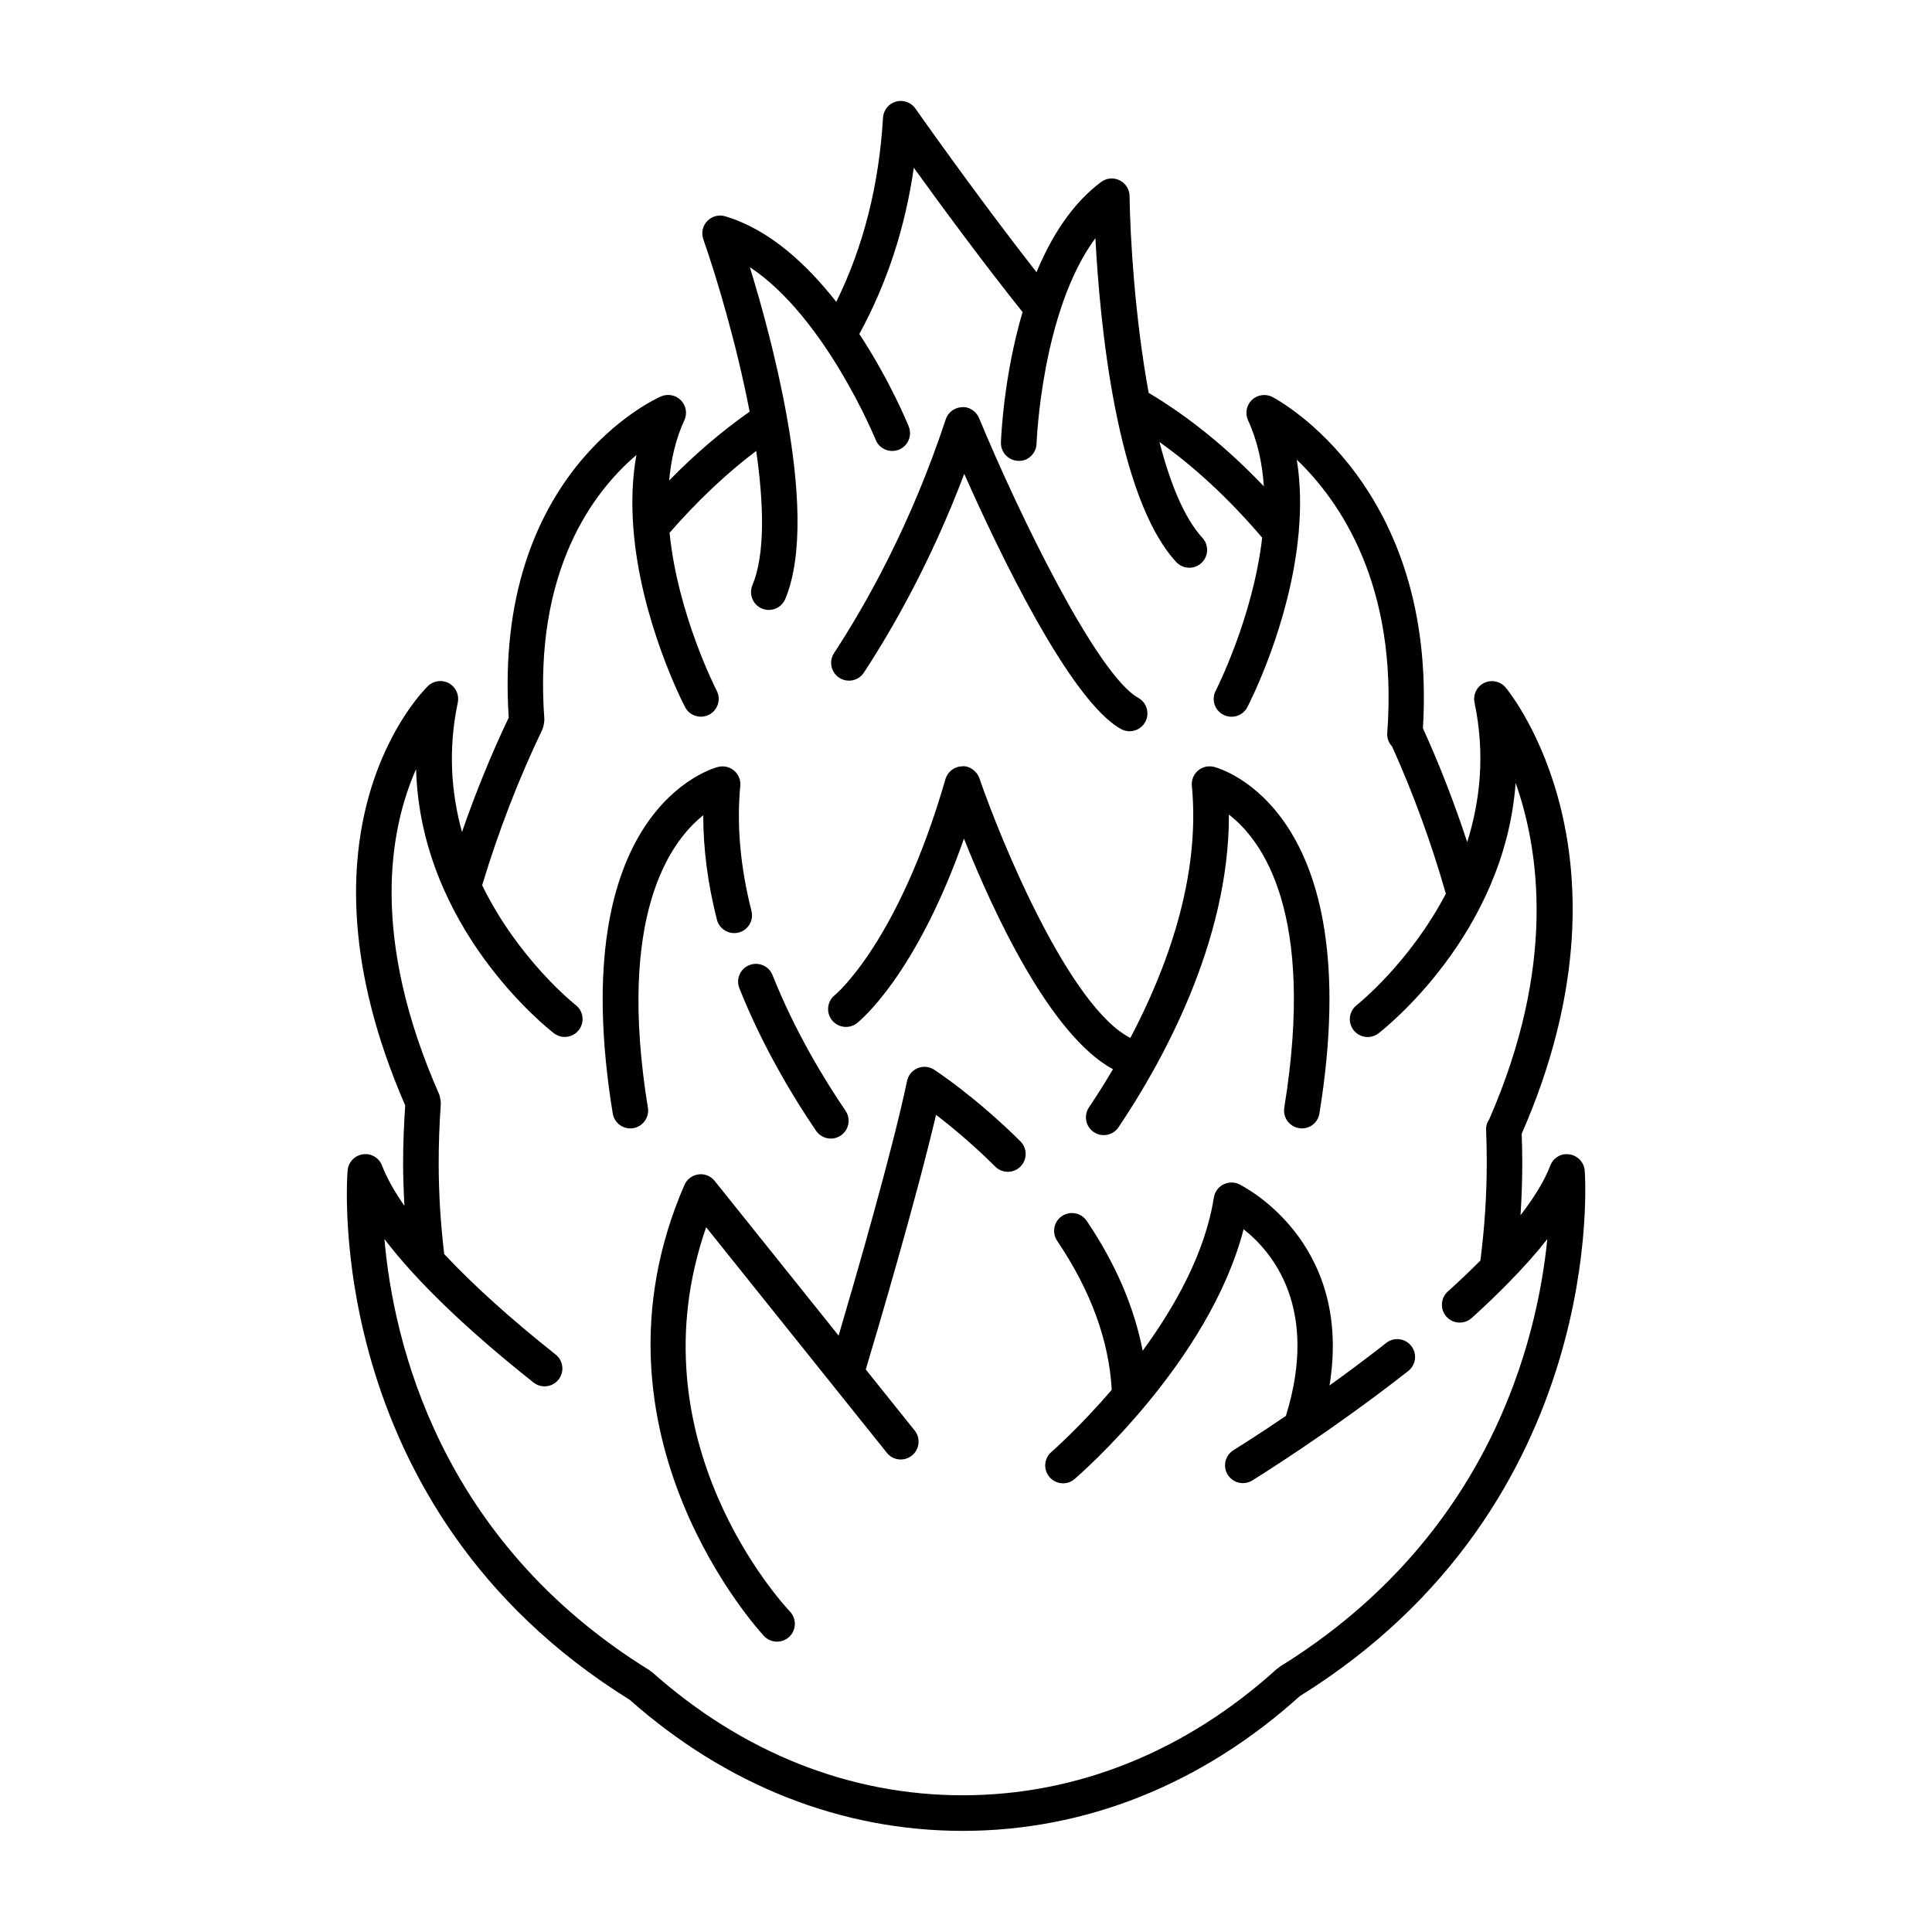 <?xml version="1.0" encoding="UTF-8"?>
<!-- Uploaded to: SVG Repo, www.svgrepo.com, Generator: SVG Repo Mixer Tools -->
<svg fill="#000000" width="800px" height="800px" version="1.1" viewBox="144 144 512 512" xmlns="http://www.w3.org/2000/svg">
 <g>
  <path d="m559.91 449.93c-2.266-0.371-4.281 0.926-5.074 2.981-1.523 3.961-4.207 8.371-7.883 13.145 0.297-4.609 0.465-9.246 0.465-13.875 0-2.551-0.07-5.121-0.156-7.703 32.031-73.172-2.734-116.45-4.238-118.26-1.379-1.668-3.727-2.18-5.688-1.242-1.957 0.938-3.016 3.098-2.57 5.227 2.883 13.746 1.453 26.168-1.945 36.961-3.383-10.316-7.293-20.418-11.727-30.16 3.848-64.117-38.074-86.844-39.883-87.789-1.781-0.926-3.981-0.625-5.441 0.77-1.461 1.391-1.875 3.562-1.027 5.398 2.523 5.481 3.793 11.438 4.188 17.5-9.688-10.164-19.906-18.453-30.52-24.77-3.644-19.832-4.926-41.305-5.062-52.152-0.023-1.777-1.039-3.387-2.633-4.176-1.594-0.789-3.488-0.617-4.914 0.445-7.738 5.769-13.227 14.543-17.117 23.91-15.973-20.398-31.918-43.125-32.094-43.379-1.152-1.648-3.242-2.375-5.152-1.84-1.941 0.547-3.305 2.262-3.434 4.269-1.051 17.902-5.223 34.285-12.387 48.805-7.809-9.961-17.742-19.195-29.434-22.676-1.707-0.512-3.547-0.012-4.766 1.273-1.223 1.285-1.625 3.148-1.031 4.824 3.293 9.363 8.766 27.434 12.27 45.676-7.316 5.152-14.465 11.215-21.328 18.258 0.504-5.535 1.715-10.965 4.031-15.984 0.824-1.781 0.461-3.887-0.914-5.285-1.387-1.406-3.484-1.801-5.266-1.027-1.84 0.805-44.562 20.297-40.367 85.117-4.648 9.773-8.785 19.926-12.383 30.324-2.797-10.156-3.773-21.672-1.113-34.32 0.422-2.035-0.527-4.106-2.344-5.106-1.82-1-4.074-0.699-5.574 0.75-1.566 1.523-37.828 37.977-6.016 111.13-0.34 5.102-0.559 10.215-0.559 15.207 0 3.805 0.152 7.613 0.352 11.418-2.672-3.836-4.672-7.414-5.934-10.688-0.789-2.035-2.867-3.305-5.051-2.984-2.172 0.297-3.856 2.047-4.066 4.231-0.082 0.887-7.508 89.293 74.766 140.34 25.656 22.711 56.156 34.73 88.234 34.73 32.559 0 63.441-12.355 89.332-35.707 82.145-51.047 75.586-138.45 75.504-139.32-0.203-2.18-1.875-3.941-4.051-4.25zm-76.848 135.82c-0.145 0.09-0.227 0.234-0.359 0.34-0.102 0.074-0.227 0.102-0.32 0.188-24.184 21.91-52.969 33.492-83.266 33.492-29.863 0-58.32-11.277-82.285-32.621-0.113-0.094-0.25-0.125-0.367-0.215-0.105-0.082-0.176-0.203-0.289-0.27-55.879-34.504-67.945-87.246-70.301-114.3 8.535 11.203 21.754 23.926 39.504 38.012 2.047 1.625 5.012 1.266 6.637-0.77 1.617-2.039 1.277-5.012-0.77-6.637-12.047-9.559-21.902-18.488-29.523-26.621-0.957-7.961-1.469-16.09-1.469-24.188 0-5.164 0.195-10.461 0.578-15.738 0.008-0.07-0.023-0.133-0.023-0.203 0.012-0.32-0.062-0.629-0.121-0.949-0.059-0.309-0.09-0.609-0.195-0.902-0.023-0.07-0.012-0.137-0.043-0.203-18.52-41.938-13.207-70.445-6.184-86.348 1.172 42.195 34.871 68.73 36.512 69.996 2.078 1.598 5.039 1.211 6.625-0.855 1.594-2.066 1.211-5.031-0.855-6.625-0.246-0.195-15.125-11.992-24.77-31.723 4.312-14.309 9.68-28.246 16.027-41.438 0.043-0.09 0.031-0.184 0.07-0.27 0.121-0.289 0.172-0.598 0.234-0.914 0.059-0.316 0.121-0.617 0.121-0.926 0-0.102 0.043-0.184 0.039-0.285-2.953-39.758 13.125-60.613 24.391-70.199-1.172 6.398-1.297 12.934-0.82 19.32 0 0.023 0.008 0.043 0.008 0.07 1.852 24.285 13.016 46.109 13.699 47.422 1.203 2.312 4.055 3.211 6.375 2.004 2.312-1.203 3.211-4.062 2.004-6.375-0.152-0.289-10.305-20.078-12.488-41.824 7.344-8.426 15.039-15.688 22.961-21.703 2.039 14.152 2.398 27.414-1.008 35.613-1 2.406 0.137 5.172 2.543 6.172 0.598 0.246 1.203 0.367 1.812 0.367 1.852 0 3.602-1.098 4.359-2.91 4.894-11.77 3.609-30.41 0.41-48.328-0.012-0.094-0.023-0.176-0.051-0.27-2.734-15.207-6.832-29.875-9.75-39.336 19.98 13.195 33.195 45.387 33.352 45.758 0.977 2.418 3.723 3.578 6.152 2.613 2.418-0.977 3.582-3.727 2.606-6.144-0.379-0.938-5.019-12.223-13.094-24.516 7.25-13.293 12.156-28.023 14.434-44.062 7.055 9.781 18.188 24.938 28.824 38.25-5.051 17.156-5.691 33.383-5.731 34.555-0.082 2.606 1.965 4.785 4.57 4.875 2.574 0.184 4.793-1.965 4.875-4.566 0.012-0.398 1.328-35.164 15.594-54.438 0.566 10.887 1.941 28.215 5.215 44.945 0.012 0.059 0.02 0.113 0.039 0.172 3.211 16.355 8.25 32.117 16.152 40.695 0.934 1.008 2.203 1.523 3.477 1.523 1.145 0 2.293-0.41 3.199-1.246 1.922-1.77 2.039-4.754 0.277-6.676-4.879-5.297-8.582-14.598-11.387-25.391 9.465 6.695 18.57 15.215 27.223 25.336-2.449 21.223-12.168 40.273-12.312 40.559-1.203 2.316-0.309 5.164 2.004 6.375 2.324 1.195 5.164 0.309 6.375-2.004 0.668-1.285 11.375-22.23 13.566-45.891 0.012-0.102 0.023-0.195 0.031-0.297 0.574-6.391 0.555-12.961-0.496-19.402 11.273 10.781 26.898 33.086 23.977 72.453-0.102 1.371 0.414 2.625 1.285 3.551 5.637 12.508 10.418 25.617 14.246 39.02-9.629 18.375-23.375 29.328-23.617 29.516-2.059 1.594-2.438 4.559-0.844 6.625 1.594 2.059 4.555 2.457 6.617 0.852 1.594-1.227 33.414-26.281 36.336-66.359 6.418 18.207 10.656 48.758-6.984 89.109-0.527 0.801-0.887 1.715-0.844 2.746 0.121 2.973 0.176 5.906 0.176 8.836 0 8.68-0.598 17.367-1.688 25.883-2.641 2.656-5.484 5.383-8.633 8.211-1.941 1.746-2.098 4.731-0.352 6.676 1.746 1.934 4.723 2.09 6.676 0.352 3.613-3.25 6.871-6.398 9.875-9.473 0.059-0.051 0.102-0.105 0.156-0.156 3.824-3.91 7.199-7.688 10.012-11.293-2.676 26.855-15.246 78.949-70.992 113.38z"/>
  <path d="m511.37 499.89c-5.156 4.043-10.27 7.848-15.039 11.277 6.359-38.742-23.672-53.203-24.012-53.359-1.336-0.625-2.902-0.559-4.199 0.133-1.305 0.699-2.203 1.973-2.438 3.434-2.305 14.691-10.348 28.961-18.863 40.59-2.211-11.512-7.152-23.055-14.824-34.422-1.461-2.148-4.375-2.719-6.562-1.273-2.16 1.461-2.734 4.394-1.273 6.562 8.891 13.168 13.746 26.449 14.461 39.484-8.559 9.988-15.824 16.324-15.988 16.469-1.973 1.707-2.199 4.684-0.496 6.664 0.934 1.09 2.254 1.645 3.578 1.645 1.098 0 2.191-0.379 3.078-1.145 1.543-1.328 35.664-31.047 44.777-66.188 7.672 6.051 20.059 20.875 11.211 49.473-8.207 5.566-13.773 9.004-13.879 9.074-2.231 1.367-2.914 4.277-1.551 6.492 0.895 1.449 2.445 2.25 4.031 2.25 0.844 0 1.699-0.227 2.469-0.699 0.203-0.125 20.48-12.641 41.352-29.02 2.055-1.613 2.41-4.586 0.801-6.633-1.609-2.055-4.586-2.426-6.633-0.809z"/>
  <path d="m330.37 360.05c-0.012 8.875 1.195 18.148 3.621 27.68 0.641 2.531 3.258 4.035 5.738 3.414 2.523-0.641 4.062-3.211 3.414-5.742-2.953-11.633-3.949-22.777-2.961-33.133 0.145-1.531-0.453-3.035-1.625-4.035-1.172-1-2.758-1.359-4.238-0.996-1.688 0.43-41.027 11.398-27.941 91.832 0.379 2.316 2.379 3.969 4.652 3.969 0.25 0 0.512-0.02 0.762-0.062 2.574-0.414 4.328-2.848 3.906-5.414-8.266-50.91 5.848-70.473 14.672-77.512z"/>
  <path d="m339.94 405.89c6.277 15.762 14.516 29.246 20.324 37.781 0.918 1.34 2.398 2.066 3.91 2.066 0.914 0 1.84-0.266 2.652-0.82 2.16-1.469 2.719-4.402 1.246-6.562-5.543-8.137-13.395-20.984-19.348-35.953-0.965-2.426-3.727-3.59-6.141-2.641-2.422 0.957-3.602 3.703-2.644 6.129z"/>
  <path d="m366.4 323.61c2.199 1.43 5.121 0.812 6.535-1.359 7.531-11.492 17.805-29.41 26.602-52.672 8.961 20.223 27.949 60.078 41.531 67.617 0.723 0.402 1.512 0.594 2.285 0.594 1.664 0 3.273-0.875 4.137-2.43 1.258-2.281 0.434-5.156-1.84-6.422-10.883-6.031-31.641-48.668-42.176-74.117-0.754-1.828-2.703-3.117-4.539-2.914-1.973 0.074-3.695 1.367-4.312 3.242-9.207 27.91-21.172 49.078-29.586 61.926-1.43 2.18-0.824 5.106 1.363 6.535z"/>
  <path d="m371.11 415.14c0.691-0.547 15.574-12.539 28.352-48.887 7.539 18.93 22.684 51.992 39.484 61.105-2.231 3.777-4.402 7.191-6.359 10.102-1.453 2.168-0.887 5.102 1.277 6.555 0.812 0.547 1.727 0.805 2.633 0.805 1.52 0 3.016-0.73 3.922-2.086 11.355-16.871 29.348-48.988 29.258-82.859 8.855 6.832 23.051 26.129 14.668 77.676-0.414 2.57 1.328 5 3.906 5.414 2.594 0.453 5.008-1.328 5.414-3.906 13.074-80.434-26.262-91.402-27.949-91.832-1.473-0.367-3.066-0.008-4.238 0.996-1.172 1-1.77 2.508-1.625 4.035 2.344 24.336-6.715 48.629-16.297 66.805-16.184-8.25-34.246-52.07-39.996-68.797-0.66-1.945-2.734-3.406-4.586-3.188-2.059 0.051-3.848 1.43-4.422 3.414-12.438 43.102-29.008 56.969-29.309 57.215-2.035 1.613-2.387 4.57-0.789 6.617 1.629 2.059 4.582 2.43 6.656 0.816z"/>
  <path d="m391.57 427.48c-1.305-0.852-2.949-1-4.383-0.398-1.441 0.598-2.492 1.871-2.809 3.387-3.859 18.426-13.504 51.777-18.137 67.484l-32.844-40.996c-1.031-1.289-2.695-1.973-4.312-1.727-1.637 0.215-3.043 1.277-3.703 2.797-28.723 66.117 20.605 119.04 21.117 119.57 0.926 0.969 2.172 1.461 3.418 1.461 1.172 0 2.336-0.43 3.258-1.297 1.891-1.793 1.965-4.785 0.172-6.684-1.789-1.891-41.93-45.18-22.207-101.84l47.887 59.77c1.633 2.047 4.598 2.367 6.637 0.73 2.035-1.633 2.367-4.598 0.73-6.637l-12.953-16.172c2.832-9.453 13.199-44.422 18.621-67.48 3.981 3.043 9.672 7.723 15.688 13.715 1.852 1.84 4.844 1.84 6.684-0.012 1.84-1.844 1.84-4.844-0.012-6.684-11.934-11.852-22.418-18.695-22.852-18.98z"/>
 </g>
</svg>